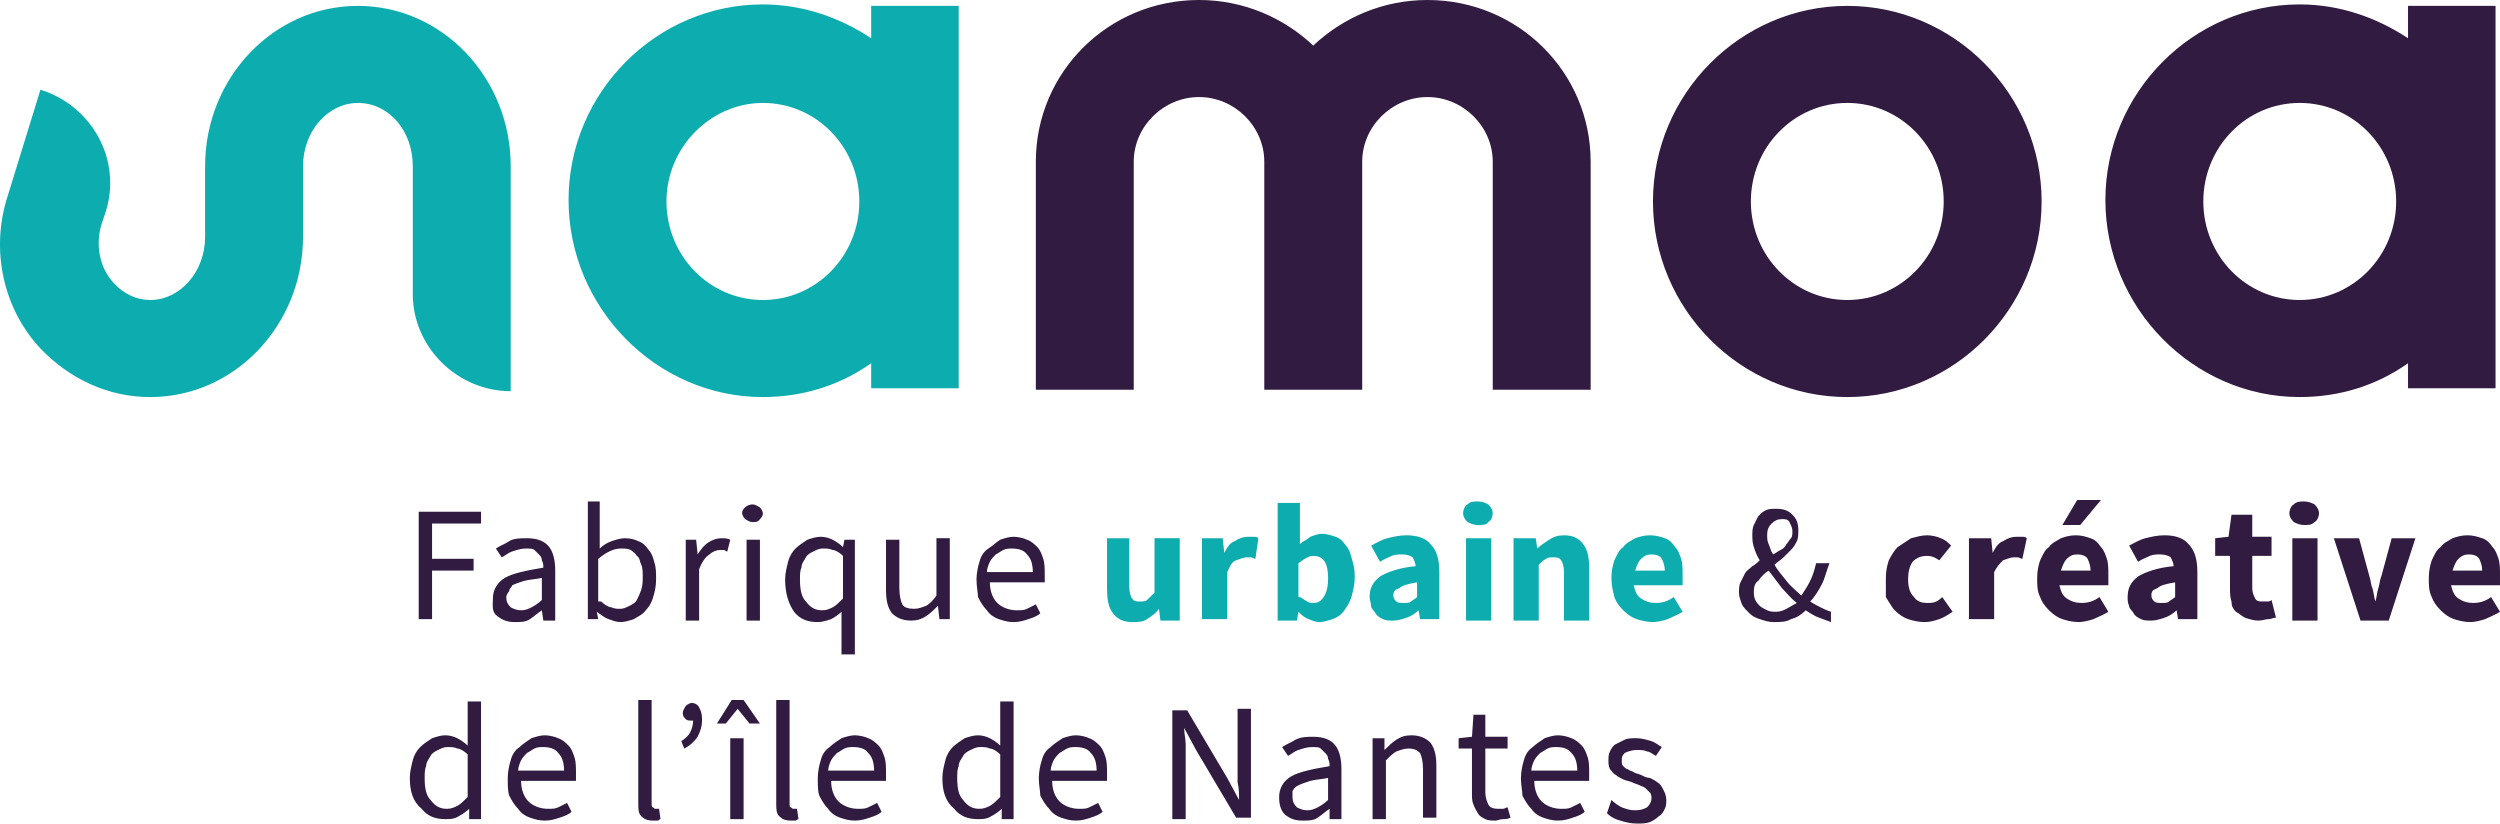<?xml version="1.0" encoding="utf-8"?>
<!-- Generator: Adobe Illustrator 16.0.0, SVG Export Plug-In . SVG Version: 6.00 Build 0)  -->
<!DOCTYPE svg PUBLIC "-//W3C//DTD SVG 1.1//EN" "http://www.w3.org/Graphics/SVG/1.1/DTD/svg11.dtd">
<svg version="1.1" id="logo-samoa-header" xmlns="http://www.w3.org/2000/svg" xmlns:xlink="http://www.w3.org/1999/xlink" x="0px"
	 y="0px" width="300px" height="98.823px" viewBox="0 100.588 300 98.823" enable-background="new 0 100.588 300 98.823"
	 xml:space="preserve">
<path fill="#311B41" d="M50.069,162h7.654v1.412h-5.875v4.234h4.984v1.412h-4.984v5.824h-1.602V162H50.069z M59.148,172.412
	c0-1.059,0.534-1.941,1.424-2.471s2.493-0.883,4.628-1.234c0-0.354,0-0.531-0.178-0.883c0-0.354-0.178-0.529-0.356-0.707
	l-0.534-0.529c-0.178-0.176-0.534-0.176-1.067-0.176c-0.535,0-1.068,0.176-1.603,0.354c-0.534,0.176-0.89,0.529-1.246,0.705
	l-0.712-1.059c0.535-0.354,1.068-0.529,1.603-0.883c0.534-0.354,1.424-0.354,2.136-0.354c1.246,0,2.136,0.354,2.67,1.061
	c0.534,0.705,0.712,1.764,0.712,2.822v6H65.2l-0.178-1.234c-0.534,0.352-0.89,0.705-1.424,1.059s-1.068,0.354-1.78,0.354
	c-0.89,0-1.424-0.178-2.136-0.707S59.148,173.295,59.148,172.412z M60.75,172.236c0,0.529,0.179,0.881,0.535,1.234
	c0.355,0.176,0.712,0.354,1.246,0.354c0.535,0,0.89-0.178,1.246-0.354s0.89-0.529,1.246-0.883v-2.646
	c-0.89,0.176-1.424,0.176-2.136,0.354c-0.534,0.176-1.068,0.352-1.424,0.529c0,0.176-0.356,0.352-0.356,0.705
	C60.928,171.707,60.75,172.059,60.75,172.236z M70.363,160.766h1.602v5.646c0.356-0.354,0.89-0.705,1.424-0.883
	c0.534-0.176,1.068-0.354,1.602-0.354c0.712,0,1.246,0.178,1.603,0.354c0.534,0.178,0.89,0.529,1.246,1.059
	c0.356,0.354,0.534,0.883,0.711,1.588c0.179,0.531,0.179,1.236,0.179,1.941c0,0.883-0.179,1.59-0.356,2.119
	c-0.178,0.705-0.534,1.234-0.89,1.588c-0.356,0.529-0.89,0.705-1.424,1.059c-0.534,0.176-1.068,0.354-1.602,0.354
	c-0.534,0-0.89-0.178-1.424-0.354s-0.89-0.529-1.424-0.883l0.178,0.883h-1.246v-14.117H70.363z M72.143,172.766
	c0.355,0.352,0.89,0.705,1.246,0.705c0.355,0.176,0.711,0.176,1.068,0.176c0.356,0,0.712-0.176,1.068-0.352
	c0.356-0.178,0.712-0.354,0.89-0.707c0.178-0.352,0.356-0.705,0.534-1.234c0.178-0.529,0.178-1.059,0.178-1.588s0-1.059-0.178-1.412
	c-0.178-0.354-0.178-0.883-0.534-1.059c-0.178-0.354-0.534-0.529-0.712-0.707c-0.356-0.176-0.712-0.176-1.246-0.176
	c-0.712,0-1.603,0.354-2.67,1.234v5.119H72.143z M82.112,165.354h1.424l0.178,1.764c0.356-0.529,0.712-1.059,1.246-1.41
	c0.535-0.354,1.068-0.531,1.603-0.531c0.356,0,0.712,0,1.068,0.178l-0.356,1.412c-0.178,0-0.356-0.178-0.356-0.178h-0.534
	c-0.356,0-0.89,0.178-1.246,0.529c-0.534,0.354-0.89,0.883-1.246,1.766v6.176H82.29v-9.705H82.112z M90.3,163.236
	c-0.356,0-0.535-0.178-0.89-0.354c-0.178-0.176-0.356-0.529-0.356-0.707c0-0.352,0.178-0.529,0.356-0.705
	c0.178-0.176,0.534-0.354,0.89-0.354c0.355,0,0.534,0.178,0.89,0.354c0.178,0.176,0.356,0.529,0.356,0.705
	c0,0.354-0.178,0.531-0.356,0.707C91.012,163.236,90.656,163.236,90.3,163.236z M89.588,165.354h1.603v9.705h-1.603V165.354z
	 M94.217,170.117c0-0.705,0.178-1.41,0.356-2.117c0.178-0.705,0.534-1.234,0.89-1.588c0.355-0.354,0.89-0.705,1.424-1.059
	c0.534-0.178,1.068-0.354,1.602-0.354s1.068,0.176,1.424,0.354c0.356,0.176,0.89,0.529,1.246,0.883l0.178-0.883h1.246v13.764h-1.602
	V174c-0.356,0.354-0.89,0.707-1.247,0.883c-0.534,0.176-1.067,0.354-1.602,0.354c-1.246,0-2.136-0.354-2.849-1.236
	C94.573,172.941,94.217,171.707,94.217,170.117z M95.997,170.117c0,1.236,0.178,2.119,0.712,2.648
	c0.534,0.705,1.068,1.059,1.958,1.059c0.534,0,0.89-0.178,1.246-0.354c0.356-0.176,0.712-0.529,1.246-1.059v-5.117
	c-0.356-0.354-0.89-0.707-1.246-0.707c-0.356-0.176-0.712-0.176-1.246-0.176c-0.356,0-0.712,0.176-1.068,0.354
	c-0.356,0.176-0.712,0.352-0.891,0.705c-0.178,0.354-0.534,0.705-0.534,1.236C95.997,169.059,95.997,169.588,95.997,170.117z
	 M106.321,165.354h1.602v5.822c0,0.883,0.178,1.59,0.356,1.941c0.178,0.354,0.712,0.529,1.424,0.529c0.534,0,0.89-0.176,1.424-0.352
	c0.356-0.178,0.89-0.707,1.246-1.236v-6.883h1.602v9.707h-1.246l-0.178-1.588c-0.534,0.529-0.89,0.881-1.424,1.234
	c-0.534,0.354-1.068,0.529-1.78,0.529c-1.068,0-1.78-0.354-2.314-0.883c-0.534-0.705-0.712-1.588-0.712-2.822V165.354
	L106.321,165.354z M117.18,170.117c0-0.705,0.178-1.588,0.356-2.117c0.178-0.705,0.534-1.234,1.068-1.588
	c0.534-0.354,0.89-0.705,1.424-1.059c0.534-0.178,1.068-0.354,1.602-0.354c0.534,0,1.246,0.176,1.603,0.354
	c0.534,0.176,0.89,0.529,1.246,0.883c0.355,0.352,0.534,0.881,0.711,1.41c0.179,0.529,0.179,1.236,0.179,1.941v0.883h-6.586
	c0,1.059,0.355,1.941,0.89,2.471s1.424,0.883,2.314,0.883c0.534,0,0.89,0,1.247-0.178l1.068-0.529l0.534,1.059
	c-0.356,0.354-0.891,0.531-1.424,0.707c-0.534,0.176-1.068,0.354-1.78,0.354c-0.712,0-1.246-0.178-1.78-0.354
	c-0.534-0.176-1.068-0.529-1.424-1.059c-0.356-0.354-0.712-0.883-1.068-1.588C117.358,171.707,117.18,171,117.18,170.117z
	 M123.944,169.412c0-1.059-0.178-1.766-0.711-2.295c-0.356-0.529-1.068-0.705-1.78-0.705c-0.356,0-0.712,0-1.068,0.176
	c-0.356,0.178-0.534,0.354-0.89,0.529c-0.178,0.178-0.534,0.529-0.711,0.883c-0.179,0.354-0.356,0.883-0.356,1.236h5.518V169.412z"
	/>
<path fill="#0DACAE" d="M132.489,165.176h3.026V171c0,0.707,0.178,1.236,0.356,1.412c0.178,0.354,0.534,0.354,0.89,0.354
	c0.356,0,0.712,0,0.89-0.178l0.89-0.881v-6.531h3.026v9.883h-2.314l-0.178-1.412c-0.355,0.529-0.89,0.883-1.424,1.236
	c-0.534,0.354-1.068,0.354-1.78,0.354c-1.068,0-1.78-0.354-2.314-1.061c-0.535-0.705-0.712-1.588-0.712-3v-6H132.489z
	 M144.417,165.176h2.314l0.178,1.766c0.355-0.705,0.712-1.234,1.246-1.412c0.534-0.354,1.068-0.529,1.602-0.529h0.712
	c0.178,0,0.356,0,0.534,0.176l-0.356,2.471c-0.178,0-0.356-0.176-0.534-0.176h-0.534c-0.356,0-0.712,0.176-1.246,0.354
	c-0.534,0.176-0.712,0.705-1.068,1.412v5.646h-3.026v-9.707H144.417z M152.962,160.941h3.026v4.941
	c0.354-0.354,0.889-0.529,1.245-0.883c0.533-0.176,0.89-0.354,1.424-0.354s1.068,0.178,1.602,0.354
	c0.534,0.176,0.891,0.529,1.247,1.059c0.355,0.354,0.534,0.883,0.712,1.588c0.177,0.529,0.356,1.236,0.356,2.119
	c0,0.881-0.18,1.588-0.356,2.293c-0.178,0.707-0.534,1.236-0.891,1.766c-0.355,0.529-0.89,0.883-1.424,1.059
	s-1.068,0.354-1.603,0.354c-0.355,0-0.89-0.178-1.245-0.354c-0.534-0.176-0.891-0.529-1.247-0.883l-0.178,1.059h-2.314v-14.117
	H152.962z M155.988,172.236c0.354,0.176,0.533,0.352,0.889,0.529c0.179,0.176,0.534,0.176,0.713,0.176
	c0.533,0,0.89-0.176,1.245-0.705c0.356-0.529,0.534-1.236,0.534-2.295c0-1.766-0.534-2.646-1.779-2.646
	c-0.534,0-1.068,0.352-1.781,0.881v4.061H155.988z M164.354,172.236c0-1.061,0.356-1.766,1.247-2.471
	c0.89-0.529,2.312-1.059,4.271-1.236c0-0.354-0.178-0.705-0.355-1.059c-0.179-0.176-0.713-0.354-1.246-0.354
	c-0.357,0-0.891,0-1.247,0.178c-0.355,0.176-0.889,0.352-1.423,0.705l-1.069-1.941c0.713-0.352,1.246-0.705,1.959-0.883
	c0.712-0.176,1.423-0.352,2.313-0.352c1.246,0,2.315,0.352,2.85,1.059c0.711,0.705,1.067,1.764,1.067,3.354v5.646h-2.314
	l-0.178-1.059c-0.356,0.352-0.891,0.705-1.425,0.883c-0.533,0.176-1.067,0.352-1.602,0.352s-0.891,0-1.246-0.176
	s-0.712-0.354-0.89-0.707c-0.179-0.352-0.535-0.529-0.535-0.881C164.531,172.941,164.354,172.588,164.354,172.236z M167.202,172.059
	c0,0.354,0.178,0.529,0.355,0.707c0.179,0.176,0.535,0.176,0.89,0.176c0.356,0,0.713,0,0.891-0.176
	c0.179-0.178,0.534-0.354,0.712-0.529v-1.766c-1.067,0.176-1.779,0.354-2.137,0.705C167.38,171.354,167.202,171.529,167.202,172.059
	z M177.349,163.588c-0.534,0-0.891-0.176-1.246-0.352c-0.355-0.354-0.534-0.707-0.534-1.061c0-0.352,0.179-0.881,0.534-1.059
	c0.355-0.352,0.712-0.352,1.246-0.352s0.891,0.176,1.246,0.352c0.355,0.354,0.534,0.707,0.534,1.059
	c0,0.354-0.179,0.883-0.534,1.061C178.417,163.588,177.883,163.588,177.349,163.588z M175.924,165.176h3.026v9.883h-3.026V165.176z
	 M181.977,165.176h2.315l0.177,1.236c0.356-0.354,0.891-0.705,1.425-1.059s1.067-0.529,1.78-0.529c1.067,0,1.78,0.352,2.313,1.059
	c0.534,0.705,0.713,1.588,0.713,3v6.176h-3.026v-5.822c0-0.707-0.179-1.236-0.355-1.412c-0.179-0.354-0.534-0.354-0.891-0.354
	s-0.713,0-0.891,0.176c-0.355,0.178-0.534,0.354-0.89,0.707v6.705h-3.026v-9.883H181.977z M193.37,169.941
	c0-0.883,0.178-1.588,0.355-2.117c0.356-0.707,0.534-1.236,1.068-1.588c0.355-0.529,0.89-0.707,1.425-1.061
	c0.533-0.176,1.067-0.352,1.779-0.352s1.246,0.176,1.78,0.352c0.534,0.178,0.89,0.531,1.246,1.061
	c0.356,0.352,0.534,0.881,0.712,1.41c0.179,0.529,0.179,1.236,0.179,1.941v1.236h-5.875c0.179,0.705,0.356,1.234,0.891,1.588
	s1.067,0.529,1.779,0.529c0.713,0,1.424-0.176,2.137-0.705l1.068,1.764c-0.535,0.354-1.068,0.529-1.781,0.883
	c-0.533,0.176-1.245,0.354-1.779,0.354c-0.713,0-1.424-0.178-1.958-0.354s-1.068-0.529-1.603-1.059s-0.89-1.059-1.068-1.588
	C193.548,171.529,193.37,170.824,193.37,169.941L193.37,169.941z M199.778,169.059c0-0.529-0.178-1.059-0.355-1.412
	c-0.179-0.352-0.713-0.529-1.247-0.529s-0.89,0.178-1.245,0.529c-0.356,0.354-0.534,0.883-0.712,1.412H199.778L199.778,169.059z"/>
<path fill="#311B41" d="M219.716,175.236c-0.534-0.178-0.891-0.354-1.424-0.529c-0.534-0.178-1.068-0.531-1.603-0.883
	c-0.533,0.529-1.067,0.883-1.779,1.059c-0.534,0.354-1.247,0.354-2.137,0.354c-0.534,0-1.068-0.178-1.603-0.354
	c-0.533-0.176-0.891-0.354-1.246-0.707c-0.355-0.352-0.712-0.705-0.89-1.059c-0.178-0.529-0.356-0.881-0.356-1.41
	c0-0.354,0-0.883,0.179-1.236l0.534-1.059c0.178-0.354,0.533-0.529,0.889-0.883c0.357-0.176,0.714-0.529,0.891-0.705
	c-0.356-0.529-0.533-1.059-0.711-1.588c-0.18-0.529-0.18-1.061-0.18-1.412c0-0.354,0-0.883,0.18-1.236l0.534-1.059
	c0.355-0.354,0.533-0.529,0.89-0.705c0.355-0.178,0.712-0.178,1.246-0.178c0.891,0,1.424,0.178,1.958,0.707s0.711,1.059,0.711,1.941
	c0,0.352,0,0.881-0.177,1.234c-0.179,0.354-0.356,0.707-0.712,1.059l-0.89,0.883c-0.357,0.354-0.714,0.529-1.069,0.883
	c0.355,0.705,0.89,1.234,1.425,1.941c0.534,0.705,1.246,1.234,1.78,1.764c0.356-0.529,0.711-1.059,1.067-1.764
	c0.356-0.707,0.534-1.412,0.712-2.119h1.604c-0.357,0.883-0.535,1.766-0.891,2.471c-0.356,0.707-0.891,1.59-1.425,2.119
	c0.534,0.352,0.891,0.529,1.246,0.705s0.712,0.354,1.246,0.529V175.236z M210.46,171.529c0,0.354,0,0.707,0.178,1.059
	c0.177,0.354,0.356,0.529,0.533,0.707c0.179,0.176,0.534,0.352,0.891,0.529C212.417,174,212.773,174,213.13,174
	c0.533,0,0.891-0.176,1.246-0.354c0.355-0.176,0.89-0.529,1.246-0.705c-0.712-0.529-1.246-1.234-1.781-1.766l-1.602-2.117
	c-0.534,0.354-0.89,0.707-1.245,1.236C210.638,170.471,210.46,171,210.46,171.529L210.46,171.529z M212.062,164.824
	c0,0.352,0,0.705,0.178,1.059s0.178,0.705,0.534,1.234c0.356-0.176,0.533-0.352,0.89-0.529c0.357-0.176,0.534-0.352,0.713-0.705
	c0.178-0.176,0.355-0.529,0.534-0.707c0.178-0.176,0.178-0.529,0.178-0.881c0-0.354-0.178-0.707-0.356-1.059
	c-0.178-0.354-0.534-0.354-0.891-0.354c-0.534,0-0.89,0.176-1.245,0.529C212.239,163.766,212.062,164.117,212.062,164.824
	L212.062,164.824z M226.303,169.941c0-0.883,0.178-1.588,0.356-2.117c0.355-0.707,0.711-1.236,1.067-1.588l1.602-1.061
	c0.713-0.176,1.247-0.352,1.959-0.352c0.534,0,1.246,0.176,1.602,0.352c0.534,0.178,0.891,0.531,1.246,0.883l-1.423,1.766
	c-0.534-0.354-0.891-0.529-1.425-0.529c-0.712,0-1.246,0.176-1.78,0.705c-0.355,0.529-0.535,1.236-0.535,2.117
	c0,0.883,0.18,1.59,0.714,2.119c0.355,0.529,0.89,0.705,1.602,0.705c0.355,0,0.711,0,1.067-0.176
	c0.357-0.178,0.534-0.354,0.713-0.529l1.246,1.764c-0.534,0.354-1.068,0.707-1.602,0.883c-0.534,0.176-1.069,0.354-1.781,0.354
	s-1.424-0.178-1.959-0.354c-0.533-0.176-1.067-0.529-1.602-1.059c-0.355-0.354-0.711-1.059-1.067-1.588V169.941L226.303,169.941z
	 M236.627,165.176h2.314l0.178,1.766c0.356-0.705,0.713-1.234,1.246-1.412c0.534-0.354,1.068-0.529,1.603-0.529h0.712
	c0.179,0,0.355,0,0.534,0.176l-0.534,2.471c-0.179,0-0.355-0.176-0.534-0.176h-0.533c-0.356,0-0.713,0.176-1.247,0.354
	c-0.356,0.352-0.712,0.705-1.067,1.412v5.646h-3.026v-9.707H236.627z M244.46,169.941c0-0.883,0.178-1.588,0.356-2.117
	c0.355-0.707,0.534-1.236,1.067-1.588c0.356-0.529,0.891-0.707,1.425-1.061c0.534-0.176,1.068-0.352,1.779-0.352
	c0.713,0,1.247,0.176,1.781,0.352c0.533,0.178,0.89,0.531,1.245,1.061c0.356,0.352,0.533,0.881,0.713,1.41
	c0.178,0.529,0.178,1.236,0.178,1.941v1.236h-5.876c0.18,0.705,0.357,1.234,0.891,1.588c0.534,0.354,1.068,0.529,1.781,0.529
	c0.712,0,1.424-0.176,2.136-0.705l1.068,1.764c-0.534,0.354-1.068,0.529-1.78,0.883c-0.534,0.176-1.246,0.354-1.78,0.354
	c-0.712,0-1.425-0.178-1.958-0.354c-0.534-0.176-1.068-0.529-1.603-1.059c-0.533-0.529-0.89-1.059-1.067-1.588
	C244.46,171.529,244.46,170.824,244.46,169.941z M250.869,169.059c0-0.529-0.179-1.059-0.356-1.412
	c-0.178-0.352-0.712-0.529-1.247-0.529c-0.533,0-0.889,0.178-1.246,0.529c-0.355,0.354-0.533,0.883-0.711,1.412H250.869
	L250.869,169.059z M249.622,163.588h-2.136l1.779-3h2.849L249.622,163.588L249.622,163.588z M255.318,172.236
	c0-1.061,0.355-1.766,1.246-2.471c0.891-0.529,2.315-1.059,4.272-1.236c0-0.354-0.178-0.705-0.355-1.059
	c-0.179-0.176-0.712-0.354-1.247-0.354c-0.354,0-0.89,0-1.245,0.178c-0.356,0.176-0.891,0.352-1.425,0.705l-1.067-1.941
	c0.711-0.352,1.246-0.705,1.958-0.883c0.711-0.176,1.425-0.352,2.314-0.352c1.246,0,2.313,0.352,2.848,1.059
	c0.712,0.705,1.067,1.764,1.067,3.354v5.646h-2.313l-0.179-1.059c-0.355,0.352-0.89,0.705-1.423,0.883
	c-0.535,0.176-1.069,0.352-1.604,0.352c-0.533,0-0.889,0-1.245-0.176s-0.712-0.354-0.89-0.707c-0.178-0.352-0.534-0.529-0.534-0.881
	C255.318,172.941,255.318,172.588,255.318,172.236z M258.166,172.059c0,0.354,0.179,0.529,0.357,0.707
	c0.177,0.176,0.533,0.176,0.891,0.176c0.355,0,0.711,0,0.889-0.176c0.179-0.178,0.534-0.354,0.713-0.529v-1.766
	c-1.068,0.176-1.781,0.354-2.136,0.705C258.345,171.354,258.166,171.529,258.166,172.059L258.166,172.059z M267.245,167.295h-1.424
	v-2.119l1.603-0.176l0.355-2.646h2.492V165h2.314v2.295h-2.314v3.881c0,0.531,0.178,0.883,0.356,1.236
	c0.178,0.354,0.534,0.354,0.891,0.354h0.534c0.177,0,0.355,0,0.533-0.178l0.534,2.119c-0.356,0-0.534,0.176-0.891,0.176
	c-0.355,0-0.711,0.176-1.245,0.176c-0.535,0-1.068-0.176-1.603-0.352c-0.355-0.178-0.712-0.531-1.069-0.707
	c-0.354-0.354-0.533-0.705-0.533-1.234c-0.178-0.529-0.178-1.059-0.178-1.59v-3.881H267.245z M276.502,163.588
	c-0.534,0-0.89-0.176-1.246-0.352c-0.355-0.354-0.534-0.707-0.534-1.061c0-0.352,0.179-0.881,0.534-1.059
	c0.356-0.352,0.712-0.352,1.246-0.352c0.535,0,0.891,0.176,1.246,0.352c0.356,0.354,0.534,0.707,0.534,1.059
	c0,0.354-0.178,0.883-0.534,1.061C277.393,163.588,277.037,163.588,276.502,163.588z M275.079,165.176h3.025v9.883h-3.025V165.176z
	 M280.063,165.176h3.026l1.245,4.59c0.178,0.529,0.178,1.059,0.356,1.41c0.177,0.531,0.177,1.061,0.355,1.59
	c0.179-0.529,0.179-1.059,0.355-1.59c0.179-0.529,0.179-1.059,0.356-1.41l1.246-4.59h2.849l-3.204,9.883h-3.383L280.063,165.176
	L280.063,165.176z M291.455,169.941c0-0.883,0.178-1.588,0.356-2.117c0.356-0.707,0.534-1.236,1.068-1.588
	c0.356-0.529,0.89-0.707,1.424-1.061c0.534-0.176,1.068-0.352,1.78-0.352s1.246,0.176,1.78,0.352
	c0.534,0.178,0.891,0.531,1.246,1.061c0.355,0.352,0.534,0.881,0.712,1.41s0.178,1.236,0.178,1.941v1.236h-5.874
	c0.178,0.705,0.355,1.234,0.89,1.588c0.533,0.354,1.068,0.529,1.78,0.529s1.425-0.176,2.136-0.705L300,174
	c-0.534,0.354-1.068,0.529-1.779,0.883c-0.535,0.176-1.247,0.354-1.781,0.354c-0.711,0-1.424-0.178-1.958-0.354
	s-1.068-0.529-1.602-1.059c-0.534-0.529-0.891-1.059-1.068-1.588C291.455,171.529,291.455,170.824,291.455,169.941z
	 M297.864,169.059c0-0.529-0.179-1.059-0.356-1.412c-0.178-0.352-0.712-0.529-1.245-0.529c-0.534,0-0.891,0.178-1.247,0.529
	c-0.356,0.354-0.534,0.883-0.712,1.412H297.864L297.864,169.059z M49.179,193.941c0-0.705,0.178-1.412,0.355-2.117
	c0.178-0.707,0.535-1.236,0.89-1.588c0.356-0.354,0.89-0.707,1.424-1.061c0.534-0.176,1.068-0.352,1.602-0.352
	s1.068,0.176,1.424,0.352c0.356,0.178,0.89,0.531,1.246,0.883v-5.293h1.602v14.117h-1.424v-1.236
	c-0.356,0.354-0.89,0.707-1.246,0.883c-0.534,0.354-1.068,0.354-1.602,0.354c-1.246,0-2.136-0.354-2.848-1.236
	C49.535,196.766,49.179,195.529,49.179,193.941z M50.959,193.941c0,1.234,0.178,2.117,0.711,2.646
	c0.535,0.707,1.068,1.059,1.958,1.059c0.534,0,0.89-0.176,1.246-0.352c0.356-0.178,0.712-0.529,1.246-1.059v-5.119
	c-0.356-0.352-0.89-0.705-1.246-0.705c-0.356-0.176-0.712-0.176-1.246-0.176c-0.356,0-0.712,0.176-1.068,0.352
	c-0.355,0.178-0.712,0.354-0.89,0.707c-0.178,0.352-0.534,0.705-0.534,1.234C50.959,192.883,50.959,193.412,50.959,193.941z
	 M60.928,193.941c0-0.705,0.178-1.588,0.356-2.117c0.178-0.707,0.534-1.236,1.068-1.588c0.356-0.354,0.89-0.707,1.424-1.061
	c0.535-0.176,1.068-0.352,1.603-0.352c0.534,0,1.246,0.176,1.602,0.352c0.534,0.178,0.89,0.531,1.246,0.883
	c0.355,0.354,0.534,0.883,0.712,1.412c0.178,0.529,0.178,1.236,0.178,1.941v0.883H62.53c0,1.059,0.356,1.941,0.89,2.471
	s1.424,0.881,2.314,0.881c0.534,0,0.89,0,1.246-0.176l1.068-0.529L68.582,198c-0.355,0.354-0.89,0.529-1.424,0.707
	c-0.534,0.176-1.068,0.352-1.78,0.352c-0.712,0-1.247-0.176-1.78-0.352c-0.534-0.178-1.068-0.531-1.424-1.061
	c-0.356-0.352-0.712-0.881-1.068-1.588C60.928,195.529,60.928,194.824,60.928,193.941L60.928,193.941z M67.692,193.236
	c0-1.061-0.178-1.766-0.712-2.295c-0.356-0.529-1.068-0.705-1.78-0.705c-0.356,0-0.712,0-1.068,0.176
	c-0.356,0.176-0.534,0.354-0.89,0.529c-0.178,0.176-0.534,0.529-0.712,0.883c-0.178,0.352-0.355,0.883-0.355,1.234h5.518V193.236z
	 M76.593,184.588h1.602v12.354c0,0.354,0,0.529,0.178,0.529c0.178,0.176,0.178,0.176,0.356,0.176h0.356l0.178,1.236
	c-0.178,0-0.178,0.176-0.356,0.176h-0.534c-0.712,0-1.068-0.176-1.424-0.529s-0.356-0.883-0.356-1.588V184.588z M81.755,189.529
	c0.534-0.354,0.89-0.705,1.068-1.059c0.178-0.354,0.356-0.883,0.356-1.412h-0.178c-0.356,0-0.534,0-0.712-0.176
	c-0.178-0.176-0.356-0.354-0.356-0.707c0-0.352,0.179-0.529,0.356-0.881c0.178-0.178,0.534-0.354,0.712-0.354
	c0.356,0,0.712,0.176,0.89,0.529c0.178,0.354,0.356,0.705,0.356,1.412c0,0.883-0.179,1.412-0.535,2.117
	c-0.355,0.529-0.89,1.059-1.602,1.412L81.755,189.529z M87.808,184.588h1.424l1.958,2.824h-1.246l-1.424-1.766l-1.424,1.766h-1.068
	L87.808,184.588z M87.63,189.176h1.602v9.707H87.63V189.176z M93.148,184.588h1.602v12.354c0,0.354,0,0.529,0.178,0.529
	c0.178,0.176,0.178,0.176,0.356,0.176h0.356l0.178,1.236c-0.178,0-0.178,0.176-0.355,0.176h-0.535c-0.711,0-1.068-0.176-1.424-0.529
	s-0.356-0.883-0.356-1.588V184.588z M98.133,193.941c0-0.705,0.178-1.588,0.356-2.117c0.178-0.707,0.534-1.236,1.068-1.588
	c0.356-0.354,0.89-0.707,1.424-1.061c0.534-0.176,1.068-0.352,1.602-0.352c0.534,0,1.246,0.176,1.602,0.352
	c0.534,0.178,0.89,0.531,1.247,0.883c0.355,0.354,0.534,0.883,0.711,1.412c0.178,0.529,0.178,1.236,0.178,1.941v0.883h-6.587
	c0,1.059,0.356,1.941,0.891,2.471s1.424,0.881,2.314,0.881c0.534,0,0.89,0,1.246-0.176l1.068-0.529l0.534,1.059
	c-0.355,0.354-0.89,0.529-1.424,0.707c-0.534,0.176-1.068,0.352-1.78,0.352s-1.246-0.176-1.78-0.352
	c-0.534-0.178-1.068-0.531-1.424-1.061c-0.356-0.352-0.712-0.881-1.068-1.588C98.133,195.529,98.133,194.824,98.133,193.941z
	 M104.897,193.236c0-1.061-0.178-1.766-0.712-2.295c-0.356-0.529-1.068-0.705-1.78-0.705c-0.356,0-0.712,0-1.068,0.176
	s-0.534,0.354-0.89,0.529c-0.178,0.176-0.534,0.529-0.712,0.883c-0.178,0.352-0.355,0.881-0.355,1.234h5.518V193.236z
	 M113.085,193.941c0-0.705,0.179-1.412,0.356-2.117c0.178-0.707,0.534-1.236,0.89-1.588c0.356-0.354,0.89-0.707,1.424-1.061
	c0.534-0.176,1.068-0.352,1.602-0.352c0.534,0,1.068,0.176,1.425,0.352c0.355,0.178,0.89,0.531,1.246,0.883v-5.293h1.602v14.117
	h-1.424v-1.236c-0.356,0.354-0.89,0.707-1.246,0.883c-0.534,0.354-1.068,0.354-1.603,0.354c-1.246,0-2.136-0.354-2.848-1.236
	C113.442,196.766,113.085,195.529,113.085,193.941z M114.866,193.941c0,1.234,0.178,2.117,0.712,2.646
	c0.534,0.707,1.068,1.059,1.958,1.059c0.534,0,0.89-0.176,1.247-0.352c0.355-0.178,0.711-0.529,1.246-1.059v-5.119
	c-0.356-0.352-0.89-0.705-1.246-0.705c-0.356-0.176-0.712-0.176-1.247-0.176c-0.356,0-0.712,0.176-1.068,0.352
	c-0.356,0.178-0.712,0.354-0.89,0.707c-0.178,0.352-0.534,0.705-0.534,1.234C114.866,192.883,114.866,193.412,114.866,193.941z
	 M124.657,193.941c0-0.705,0.178-1.588,0.356-2.117c0.178-0.707,0.534-1.236,1.068-1.588c0.356-0.354,0.89-0.707,1.424-1.061
	c0.534-0.176,1.068-0.352,1.602-0.352s1.246,0.176,1.602,0.352c0.534,0.178,0.89,0.531,1.246,0.883
	c0.356,0.354,0.534,0.883,0.712,1.412c0.178,0.529,0.178,1.236,0.178,1.941v0.883h-6.586c0,1.059,0.356,1.941,0.89,2.471
	c0.534,0.529,1.424,0.881,2.314,0.881c0.534,0,0.89,0,1.246-0.176l1.068-0.529l0.534,1.059c-0.356,0.354-0.89,0.529-1.424,0.707
	c-0.534,0.176-1.068,0.352-1.78,0.352c-0.712,0-1.246-0.176-1.78-0.352c-0.534-0.178-1.068-0.531-1.424-1.061
	c-0.356-0.352-0.712-0.881-1.068-1.588C124.835,195.529,124.657,194.824,124.657,193.941z M131.599,193.236
	c0-1.061-0.178-1.766-0.712-2.295c-0.356-0.529-1.068-0.705-1.78-0.705c-0.355,0-0.712,0-1.068,0.176s-0.534,0.354-0.89,0.529
	c-0.178,0.176-0.534,0.529-0.712,0.883c-0.178,0.352-0.356,0.881-0.356,1.234h5.519V193.236z M140.678,185.824h1.78l4.806,8.117
	l1.424,2.646c0-0.705,0-1.412-0.178-2.117v-8.824h1.603v13.061h-1.78l-4.806-8.119l-1.424-2.646c0,0.705,0.178,1.412,0.178,1.941v9
	h-1.603V185.824z M153.495,196.236c0-1.061,0.534-1.941,1.424-2.471s2.492-0.883,4.629-1.236c0-0.354,0-0.529-0.179-0.883
	c0-0.352-0.178-0.529-0.355-0.705l-0.534-0.529c-0.179-0.176-0.534-0.176-1.068-0.176s-1.068,0.176-1.603,0.352
	c-0.534,0.178-0.89,0.529-1.245,0.707l-0.712-1.059c0.533-0.354,1.067-0.529,1.602-0.883C156.165,189,156.877,189,157.59,189
	c1.245,0,2.136,0.354,2.669,1.059c0.534,0.707,0.713,1.766,0.713,2.824v6h-1.424v-1.236c-0.534,0.354-0.891,0.707-1.425,1.061
	c-0.533,0.352-1.067,0.352-1.78,0.352c-0.89,0-1.424-0.176-2.136-0.705C153.673,197.824,153.495,197.117,153.495,196.236z
	 M155.098,196.236c0,0.529,0.177,0.881,0.533,1.234c0.357,0.176,0.712,0.354,1.246,0.354s0.89-0.178,1.246-0.354
	s0.891-0.529,1.246-0.883v-2.646c-0.89,0.176-1.424,0.176-2.136,0.354c-0.534,0.176-1.068,0.352-1.425,0.529
	c-0.355,0.176-0.534,0.352-0.711,0.705V196.236L155.098,196.236z M164.71,189.176h1.425v1.412c0.533-0.529,0.889-0.881,1.423-1.234
	c0.535-0.354,1.069-0.529,1.78-0.529c1.068,0,1.781,0.352,2.315,0.883c0.533,0.705,0.711,1.588,0.711,2.822v6.178h-1.602v-5.824
	c0-0.883-0.179-1.588-0.356-1.941c-0.356-0.354-0.712-0.529-1.424-0.529c-0.535,0-0.89,0.176-1.425,0.354
	c-0.355,0.176-0.89,0.705-1.246,1.059v7.059h-1.602V189.176L164.71,189.176z M176.458,190.412h-1.423v-1.236l1.602-0.176
	l0.178-2.646h1.425V189h2.67v1.412h-2.67v5.295c0,0.529,0.178,1.059,0.355,1.41c0.179,0.354,0.534,0.529,1.246,0.529h0.534
	c0.178,0,0.356-0.176,0.534-0.176l0.356,1.236c-0.356,0.176-0.534,0.176-0.891,0.176s-0.712,0.176-0.891,0.176
	c-0.534,0-0.89,0-1.245-0.176c-0.356-0.176-0.713-0.354-0.891-0.707c-0.177-0.352-0.356-0.529-0.534-1.059
	c-0.178-0.352-0.178-0.881-0.178-1.234v-5.471H176.458z M182.511,193.941c0-0.705,0.179-1.588,0.356-2.117
	c0.178-0.707,0.534-1.236,1.068-1.588c0.356-0.354,0.89-0.707,1.424-1.061c0.534-0.176,1.068-0.352,1.602-0.352
	c0.534,0,1.247,0.176,1.603,0.352c0.533,0.178,0.891,0.531,1.247,0.883c0.355,0.354,0.533,0.883,0.711,1.412
	c0.179,0.529,0.179,1.236,0.179,1.941v0.883h-6.587c0,1.059,0.355,1.941,0.89,2.471s1.425,0.881,2.315,0.881
	c0.533,0,0.89,0,1.245-0.176l1.067-0.529l0.535,1.059c-0.355,0.354-0.89,0.529-1.425,0.707c-0.533,0.176-1.067,0.352-1.78,0.352
	c-0.711,0-1.246-0.176-1.779-0.352c-0.534-0.178-1.068-0.531-1.424-1.061c-0.356-0.352-0.713-0.881-1.068-1.588
	C182.689,195.529,182.511,194.824,182.511,193.941z M189.276,193.236c0-1.061-0.18-1.766-0.713-2.295
	c-0.355-0.529-1.068-0.705-1.779-0.705c-0.356,0-0.713,0-1.069,0.176c-0.355,0.176-0.533,0.354-0.89,0.529
	c-0.178,0.176-0.533,0.529-0.712,0.883c-0.178,0.352-0.355,0.881-0.355,1.234h5.519V193.236z M193.37,196.588
	c0.355,0.354,0.89,0.707,1.245,0.883c0.534,0.176,0.891,0.354,1.604,0.354c0.712,0,1.067-0.178,1.423-0.354
	c0.356-0.354,0.534-0.705,0.534-1.059c0-0.176,0-0.529-0.178-0.705l-0.533-0.531c-0.179-0.176-0.357-0.176-0.713-0.352
	c-0.355-0.178-0.533-0.178-0.89-0.354s-0.713-0.176-1.068-0.354c-0.355-0.176-0.712-0.352-0.89-0.529
	c-0.356-0.176-0.534-0.529-0.712-0.705c-0.179-0.354-0.179-0.707-0.179-1.059c0-0.354,0-0.707,0.179-1.059
	c0.178-0.354,0.355-0.707,0.712-0.883l1.068-0.529c0.356-0.178,0.89-0.178,1.424-0.178s1.245,0.178,1.779,0.354
	c0.534,0.178,0.891,0.529,1.247,0.707l-0.713,1.059c-0.354-0.178-0.712-0.529-1.068-0.529c-0.355-0.178-0.711-0.178-1.245-0.178
	s-1.067,0.178-1.424,0.354c-0.357,0.354-0.357,0.529-0.357,1.059c0,0.176,0,0.354,0.179,0.529c0.179,0.178,0.355,0.354,0.535,0.354
	c0.177,0.176,0.354,0.176,0.711,0.354c0.179,0.176,0.534,0.176,0.891,0.352c0.355,0.178,0.711,0.354,1.067,0.354
	c0.357,0.176,0.712,0.354,0.891,0.529c0.355,0.176,0.534,0.529,0.712,0.883s0.356,0.705,0.356,1.234c0,0.354,0,0.707-0.179,1.059
	c-0.178,0.354-0.355,0.707-0.712,0.883c-0.356,0.354-0.711,0.529-1.068,0.707c-0.533,0.176-0.891,0.176-1.602,0.176
	c-0.713,0-1.424-0.176-1.958-0.354c-0.713-0.176-1.246-0.529-1.602-0.883L193.37,196.588L193.37,196.588z M171.296,100.588
	c-5.34,0-10.146,2.118-13.706,5.47c-3.561-3.353-8.367-5.47-13.708-5.47c-10.859,0-19.582,8.647-19.582,19.412v27.353h11.749V120
	c0-4.235,3.561-7.765,7.833-7.765c4.272,0,7.833,3.529,7.833,7.765v27.353h11.749V120c0-4.235,3.56-7.765,7.832-7.765
	s7.833,3.529,7.833,7.765v27.353h11.749V120C190.878,109.235,182.155,100.588,171.296,100.588L171.296,100.588z M221.675,101.294
	c-12.817,0-23.319,10.588-23.319,23.471s10.502,23.471,23.319,23.471c12.815,0,23.319-10.588,23.319-23.471
	S234.49,101.294,221.675,101.294L221.675,101.294z M221.675,136.588c-6.409,0-11.571-5.294-11.571-11.824
	s5.162-11.824,11.571-11.824c6.407,0,11.57,5.294,11.57,11.824S228.082,136.588,221.675,136.588z M288.963,101.294v3.882
	c-3.737-2.47-8.188-4.059-12.995-4.059c-12.816,0-23.32,10.588-23.32,23.471s10.504,23.647,23.32,23.647
	c4.807,0,9.258-1.412,12.995-4.059v3h10.503v-45.882H288.963z M275.968,136.588c-6.407,0-11.57-5.294-11.57-11.824
	s5.163-11.824,11.57-11.824c6.408,0,11.571,5.294,11.571,11.824S282.376,136.588,275.968,136.588z"/>
<path fill="#0DACAE" d="M42.948,101.294c-10.146,0-18.335,8.647-18.335,19.235V129c0,4.235-3.026,7.588-6.587,7.588
	c-1.602,0-3.204-0.706-4.45-2.118c-1.602-1.765-2.136-4.412-1.424-6.882L12.686,126c1.958-6.176-1.602-12.706-7.833-14.647
	l-3.916,12.706c-2.136,6.53-0.534,13.588,3.916,18.353c3.56,3.706,8.189,5.824,13.173,5.824c10.147,0,18.336-8.647,18.336-19.235
	v-8.471c0-4.235,3.026-7.588,6.586-7.588c3.739,0,6.586,3.353,6.586,7.588v15.353c0,6.353,5.341,11.647,11.75,11.647v-27
	C61.284,109.941,53.096,101.294,42.948,101.294z M104.542,101.294v3.882c-3.739-2.47-8.189-4.059-12.995-4.059
	c-12.817,0-23.32,10.588-23.32,23.471s10.503,23.647,23.32,23.647c4.806,0,9.256-1.412,12.995-4.059v3h10.502v-45.882H104.542z
	 M91.546,136.588c-6.409,0-11.571-5.294-11.571-11.824s5.34-11.824,11.571-11.824c6.408,0,11.571,5.294,11.571,11.824
	S97.955,136.588,91.546,136.588z"/>
</svg>
